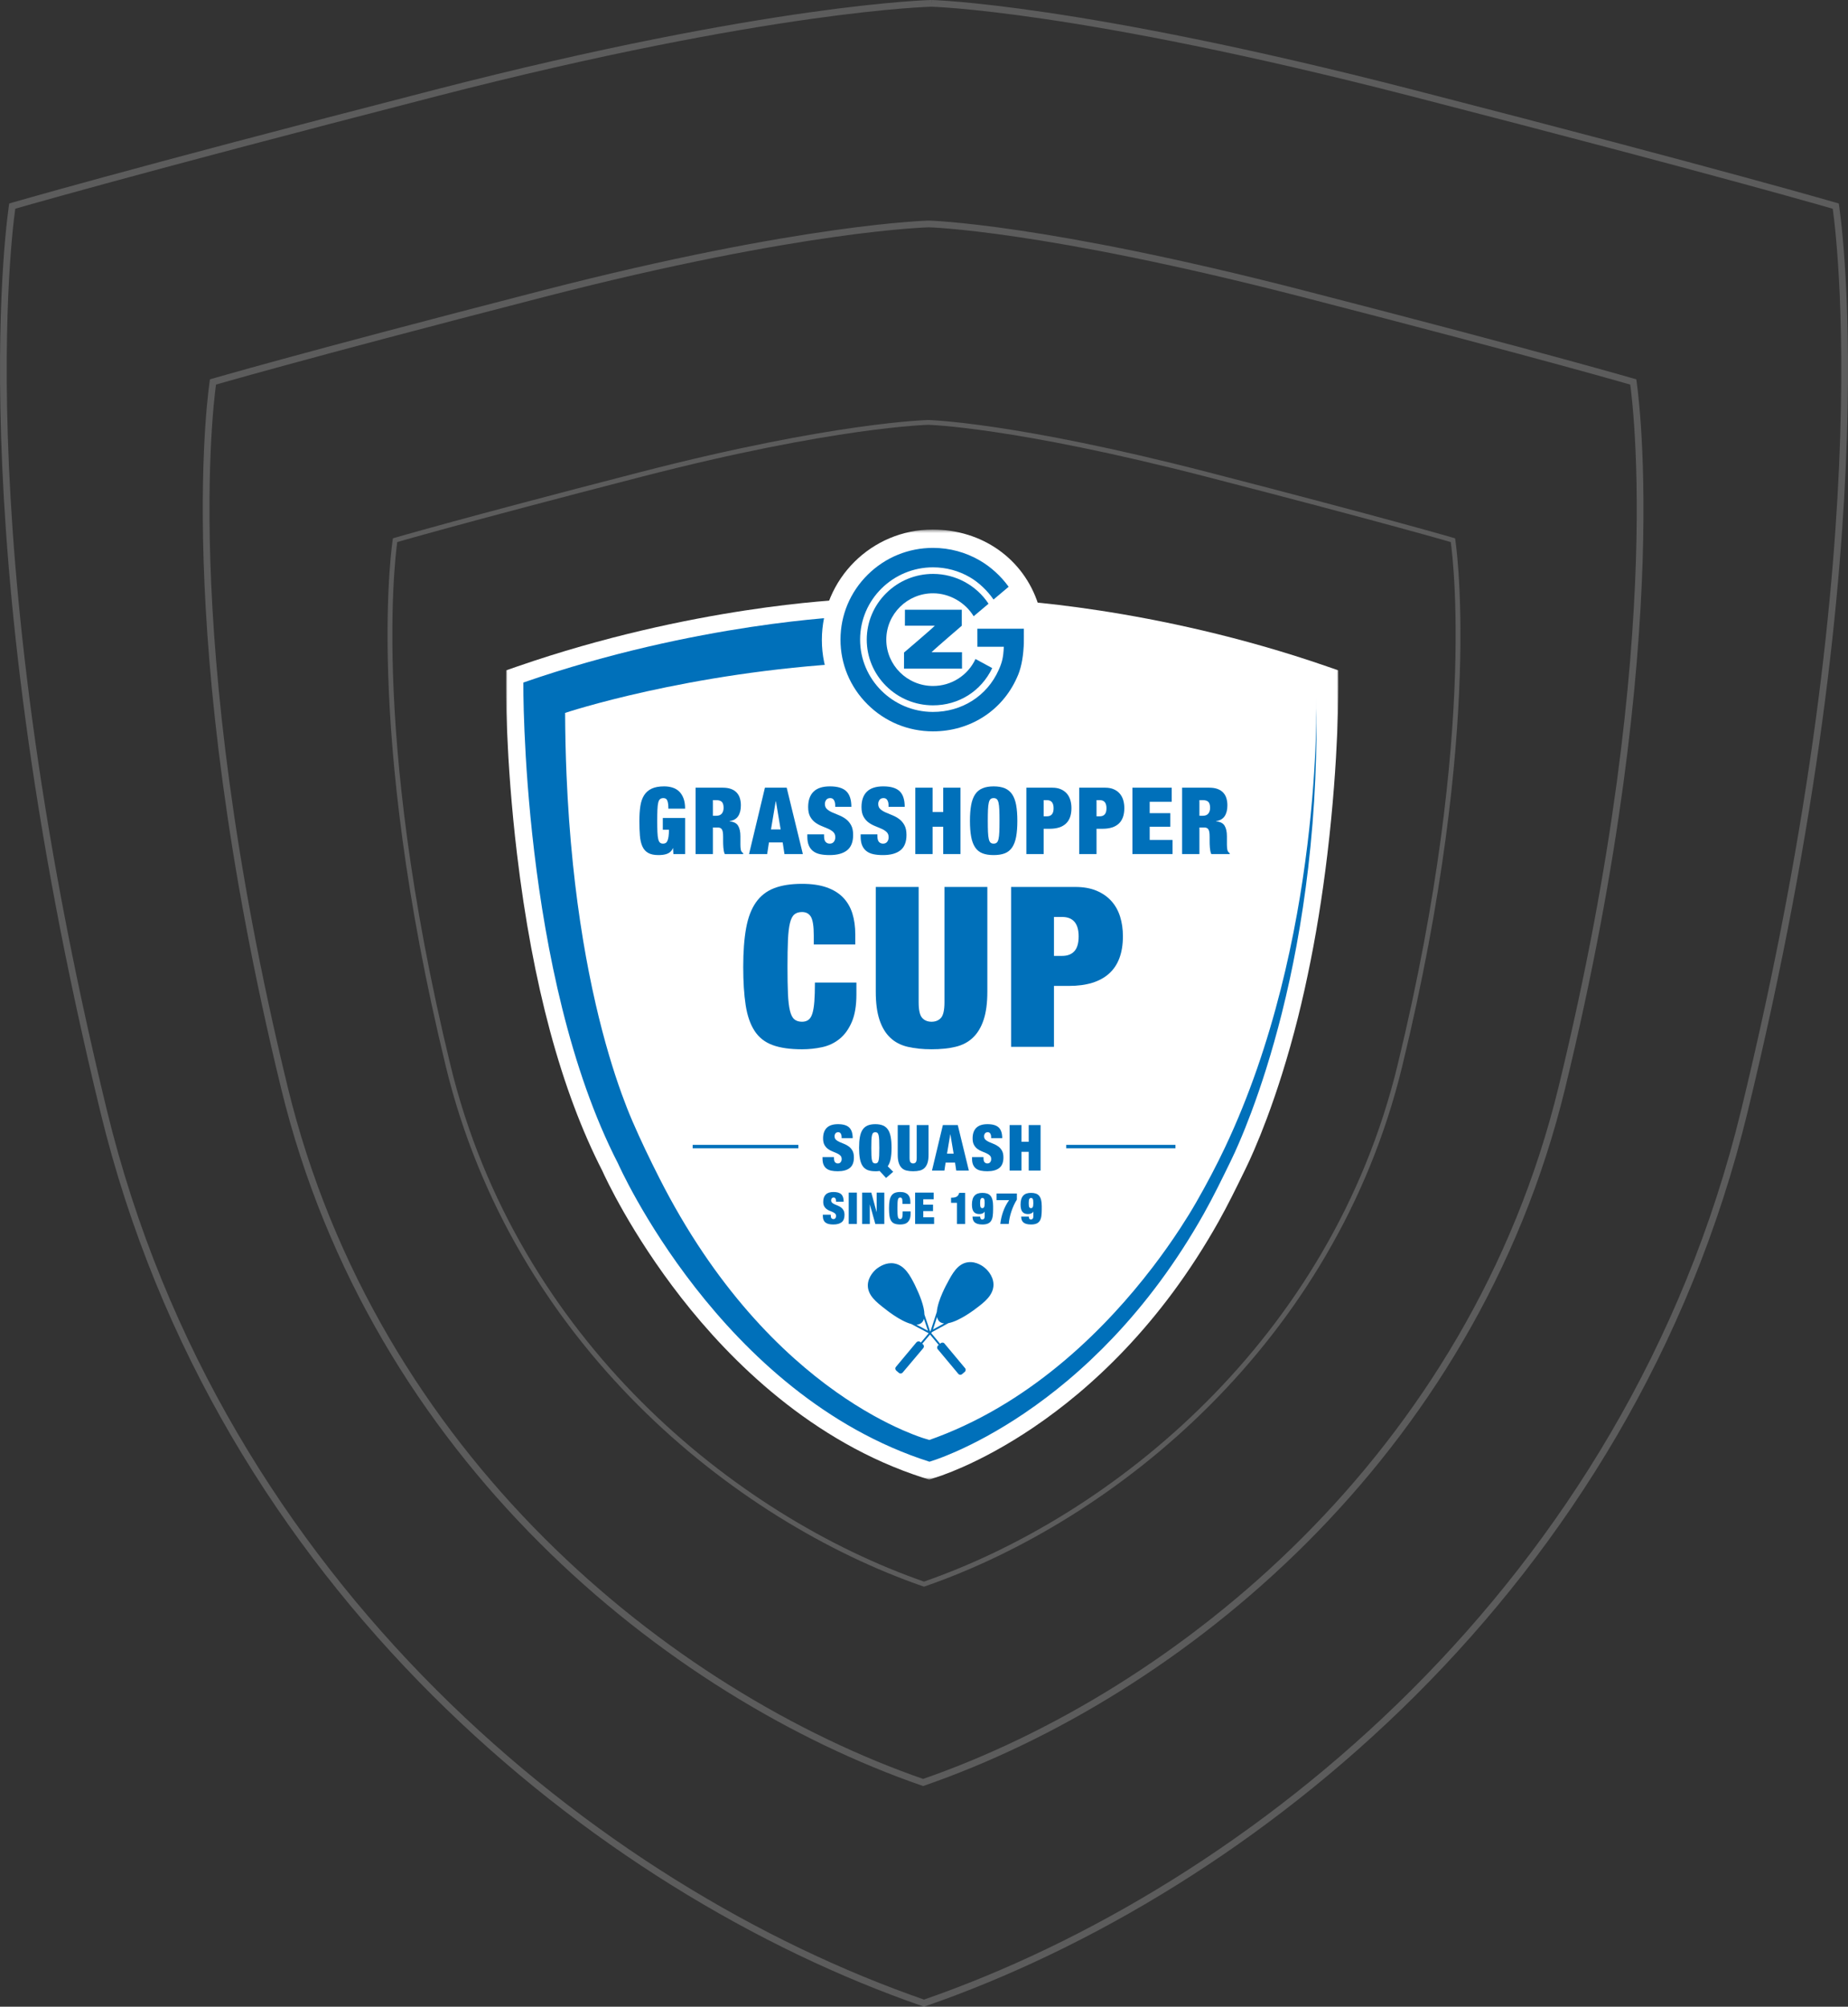 <svg fill="none" height="559" viewBox="0 0 515 559" width="515" xmlns="http://www.w3.org/2000/svg" xmlns:xlink="http://www.w3.org/1999/xlink"><rect x="0" y="0" width="515" height="559" fill="#333333" stroke="none"/><clipPath id="a"><path d="m141 147.515h232v264.662h-232z"/></clipPath><mask id="b" height="266" maskUnits="userSpaceOnUse" width="233" x="140" y="147"><path d="m372.999 147.516h-232v264.662h232z" fill="#fff"/></mask><g stroke="#fff" stroke-opacity=".2"><path d="m258.699 117.67c.011 0 .028.001.05.002.045.001.113.003.204.007.183.007.462.02.835.041.747.041 1.878.117 3.405.251 3.055.268 7.697.77 14.03 1.709 12.665 1.877 32.094 5.498 59.116 12.47 25.543 6.591 42.79 11.204 53.65 14.169 5.43 1.483 9.264 2.554 11.739 3.253 1.237.35 2.135.608 2.723.778.18.052.331.095.454.13.008.053.017.111.026.174.055.397.134.993.226 1.787.184 1.589.422 3.971.635 7.128.427 6.315.756 15.735.361 28.138-.788 24.805-4.469 61.542-16.046 109.221-18.619 76.681-79.628 126.005-132.607 144.361-52.979-18.356-113.988-67.681-132.606-144.361-11.577-47.679-15.259-84.416-16.047-109.221-.395-12.403-.065-21.823.361-28.138.213-3.157.451-5.539.635-7.128.092-.794.17-1.39.225-1.787.009-.062.017-.12.025-.173.123-.035.275-.079.456-.131.588-.17 1.486-.428 2.723-.778 2.476-.699 6.309-1.77 11.739-3.253 10.86-2.965 28.106-7.578 53.649-14.169 27.02-6.972 47.048-10.592 60.314-12.469 6.632-.939 11.574-1.442 14.854-1.71 1.64-.134 2.866-.209 3.679-.251.406-.021.71-.033.911-.04.1-.004.175-.007.225-.008l.055-.002z" stroke-width="1.34"/><path d="m258.862 62.388c.015 0.0.037.001.067.002.06.002.151.005.274.01.246.01.619.026 1.12.054 1.003.056 2.521.157 4.572.337 4.101.359 10.334 1.034 18.836 2.293 17.006 2.518 43.093 7.377 79.377 16.732 34.299 8.844 57.458 15.033 72.04 19.012 7.292 1.989 12.439 3.426 15.762 4.365 1.662.47 2.868.815 3.657 1.042.232.067.427.124.588.17.009.065.021.134.032.209.074.532.179 1.332.302 2.398.247 2.131.566 5.325.853 9.561.572 8.472 1.014 21.112.485 37.752-1.059 33.281-6.001 82.571-21.546 146.543-24.996 102.87-106.9 169.045-178.029 193.674-71.128-24.63-153.032-90.805-178.027-193.674-15.544-63.972-20.487-113.262-21.546-146.543-.529-16.64-.088-29.28.484-37.752.286-4.236.606-7.43.853-9.561.123-1.066.229-1.867.303-2.399.01-.074.02-.144.029-.208.161-.046.358-.103.59-.17.79-.227 1.996-.572 3.657-1.042 3.324-.939 8.47-2.376 15.762-4.365 14.582-3.979 37.742-10.168 72.04-19.012 36.282-9.355 63.173-14.213 80.984-16.731 8.905-1.259 15.541-1.933 19.945-2.293 2.202-.18 3.847-.281 4.939-.337.545-.028.952-.045 1.222-.055.135-.005.236-.008.302-.01z" stroke-width="1.872"/><path d="m259.572.937c.019.001.048.001.086.002.078.002.196.006.355.013.317.013.796.034 1.44.07 1.289.072 3.239.202 5.872.433 5.267.461 13.266 1.326 24.178 2.94 21.823 3.23 55.295 9.459 101.845 21.454 43.996 11.336 73.704 19.271 92.41 24.372 9.353 2.55 15.956 4.392 20.22 5.596 2.131.602 3.678 1.044 4.692 1.336.38.11.686.198.919.266.018.125.04.271.063.438.096.684.231 1.711.39 3.079.317 2.736.727 6.835 1.095 12.27.735 10.868 1.302 27.079.623 48.419-1.359 42.68-7.701 105.881-27.644 187.903-32.099 132.012-137.293 216.911-228.616 248.482-91.323-31.571-196.518-116.47-228.615-248.482-19.943-82.022-26.285-145.223-27.644-187.903-.679-21.34-.114-37.551.621-48.419.368-5.434.777-9.533 1.095-12.27.159-1.368.294-2.395.39-3.079.023-.166.044-.312.062-.438.233-.068.539-.156.92-.266 1.014-.292 2.561-.734 4.693-1.336 4.264-1.204 10.867-3.046 20.22-5.596 18.706-5.101 48.413-13.036 92.409-24.372 46.548-11.994 81.051-18.223 103.908-21.453 11.428-1.615 19.944-2.48 25.599-2.941 2.828-.231 4.94-.361 6.343-.433.701-.036 1.225-.058 1.572-.07.174-.006.304-.01.39-.013.042-.001.074-.001.095-.002.002-0.0.005-.001.007-.001.003 0.0.005.001.007.001z" stroke-width="1.872"/></g><g clip-path="url(#a)"><g mask="url(#b)"><path d="m240.419 166.844-4.406.171c-1.746.067-43.333 1.844-91.818 18.63l-3.167 1.097-.027 3.35c-.007.844-.131 20.956 3.084 47.863 4.327 36.22 12.321 65.89 23.764 88.189.78 1.735 7.993 17.425 22.059 35.436 13.555 17.36 36.282 40.146 67.578 50.13l1.462.467 1.454-.477s1.709-.559 2.095-.698c1.836-.656 3.743-1.426 5.83-2.349 2.846-1.26 5.776-2.714 8.707-4.315 3.651-1.998 7.319-4.237 10.903-6.657 4.225-2.854 8.398-6.003 12.402-9.363 4.57-3.833 9.014-8.018 13.207-12.439 4.682-4.932 9.159-10.273 13.309-15.87 4.556-6.149 8.831-12.762 12.705-19.656 2.613-4.651 4.962-9.459 7.235-14.11l.349-.718c.745-1.523 1.485-3.141 2.33-5.093 1.203-2.781 2.362-5.664 3.543-8.813 1.478-3.942 2.907-8.107 4.249-12.375 1.599-5.089 3.097-10.399 4.449-15.782.596-2.368 1.159-4.774 1.705-7.197.057-.249.114-.502.171-.753.284-1.276.56-2.556.828-3.843 2.224-10.508 4.062-21.745 5.493-33.714 3.214-26.907 3.091-47.02 3.082-47.863l-.027-3.35-3.165-1.097c-48.487-16.786-90.074-18.563-91.821-18.63l-4.404-.171s-17.026-.522-33.158 0z" fill="#fff"/><path d="m236.292 171.757s-42.07 1.625-90.45 18.374c0 0-.661 81.374 26.383 133.962 0 0 28.449 64.48 86.799 83.095 0 0 1.608-.524 1.973-.656 1.862-.665 3.694-1.418 5.503-2.217 2.841-1.26 5.626-2.651 8.353-4.142 3.607-1.972 7.116-4.124 10.523-6.423 4.158-2.81 8.164-5.843 12.009-9.067 4.497-3.774 8.772-7.811 12.815-12.07 4.621-4.872 8.937-10.034 12.937-15.432 4.53-6.109 8.654-12.52 12.38-19.151 2.678-4.766 5.059-9.678 7.458-14.588.788-1.611 1.526-3.249 2.239-4.896 1.226-2.834 2.371-5.702 3.453-8.593 1.501-4.004 2.883-8.053 4.167-12.133 1.611-5.127 3.063-10.304 4.374-15.514 1.557-6.201 2.914-12.454 4.079-18.74 1.339-7.229 2.428-14.502 3.278-21.804.957-8.211 1.611-16.455 1.976-24.712.336-7.578.428-15.166.288-22.749.018.997.026 1.994.025 2.992-.004 2.811-.062 5.62-.161 8.429-.149 4.324-.39 8.646-.711 12.959-.41 5.539-.954 11.067-1.626 16.58-.787 6.454-1.752 12.889-2.905 19.288-1.277 7.078-2.784 14.115-4.55 21.087-1.877 7.413-4.047 14.753-6.555 21.977-2.594 7.467-5.549 14.811-8.927 21.956-2.431 5.142-5.11 10.201-7.936 15.139-1.449 2.533-2.987 5.015-4.585 7.458-2.413 3.691-4.968 7.292-7.648 10.797-3.355 4.386-6.907 8.622-10.655 12.675-4.275 4.625-8.808 9.012-13.604 13.094-5.19 4.418-10.69 8.475-16.493 12.051-6.125 3.777-12.591 7.011-19.325 9.549 0 0-1.458.539-2.191.797l-1.931-.594c-1.827-.616-3.622-1.331-5.389-2.104-2.794-1.219-5.523-2.59-8.185-4.074-3.556-1.978-6.996-4.161-10.321-6.505-4.111-2.9-8.043-6.051-11.793-9.404-4.461-3.989-8.661-8.262-12.603-12.763-4.598-5.249-8.843-10.804-12.75-16.585-4.517-6.687-8.583-13.674-12.234-20.869-2.657-5.237-5.234-10.573-7.558-15.968-1.061-2.463-2.033-4.962-2.947-7.481-1.293-3.567-2.463-7.178-3.539-10.815-1.389-4.699-2.62-9.444-3.719-14.218-1.351-5.858-2.502-11.761-3.489-17.691-1.173-7.044-2.11-14.127-2.846-21.231-.857-8.259-1.443-16.545-1.794-24.841-.246-5.795-.376-11.592-.401-17.392 0 0 34.03-11.373 80.269-13.903z" fill="#0070ba"/><path d="m290.561 176.412c-.107-3.236-.496-5.8-1.223-8.07-4.061-12.651-15.608-20.827-29.421-20.827-17.027 0-30.881 13.799-30.881 30.761 0 16.898 13.906 30.645 31.002 30.645 13.446 0 25.16-8.311 29.147-20.681 1.392-4.329 1.461-9.268 1.376-11.828z" fill="#fff"/><g fill="#0070ba"><path d="m259.992 191.091c-7.183-.01-13.013-5.815-12.998-12.936s5.871-12.899 13.055-12.882c4.536.012 8.913 2.506 11.291 6.393l4.142-3.485c-3.388-5.142-9.184-8.293-15.42-8.309-4.926-.01-9.569 1.89-13.068 5.344-3.497 3.452-5.435 8.046-5.448 12.929-.007 4.879 1.908 9.477 5.388 12.946 3.487 3.467 8.122 5.381 13.046 5.394 7.185.014 13.449-3.937 16.53-10.374l-4.66-2.533c-2.132 4.586-6.745 7.529-11.858 7.513z"/><path d="m252.188 169.849-.01 4.459s6.414-.006 8.366-.001c-.067.063-.145.134-.23.212-1.958 1.794-8.375 7.252-8.375 7.252l-.017 4.494h16.17l-.006-4.569c-4.332-.004-7.172-.006-8.52-.007 1.649-1.531 8.464-7.381 8.464-7.381v-4.449z"/><path d="m260.276 174.559c.148-.123.194-.163.314-.257l-.099.005-.728.694s.342-.303.513-.442z"/><path d="m259.831 181.434c-.152.127-.195.164-.308.256l.096-.005.721-.693s-.336.303-.509.442z"/><path d="m285.331 177.045-.004-.127h-.001l.005-1.781-12.958-.001.007 5.036h7.364c-.136 3.005-.484 4.359-1.448 6.497-3.216 7.202-10.241 11.666-18.328 11.652-11.204-.023-20.3-9.077-20.276-20.182.023-11.109 9.159-20.122 20.365-20.097 3.599.007 7.126.955 10.201 2.746 2.497 1.449 4.849 3.669 6.618 6.219l4.216-3.551c-2.138-2.963-4.946-5.528-8.07-7.342-3.915-2.274-8.391-3.48-12.955-3.488-6.874-.017-13.349 2.63-18.237 7.452-4.886 4.824-7.588 11.231-7.601 18.051-.015 6.817 2.657 13.233 7.519 18.071 4.862 4.847 11.331 7.519 18.21 7.533 10.297.023 19.264-5.678 23.395-14.872 1.086-2.254 1.725-5.17 1.919-8.692h.007c.015-.223.027-.558.042-.926v-.281c.015-.627.018-1.261.01-1.917z"/><path d="m258.607 370.711-3.219-1.707c.53-.021 1.004-.162 1.382-.473.354-.286.58-.685.712-1.163zm3.231-2.542c.345.298.78.447 1.267.491l-3.103 1.69 1.135-3.469c.112.524.331.967.701 1.288zm12.549-15.045c-.224-.193-2.272-1.874-4.733-1.484-2.82.424-4.309 3.236-5.629 5.724-.037.062-2.689 4.752-2.957 8.088l-1.743 5.333-.112.13-1.595-4.735c-.028-2.254-1.305-5.443-2.609-8.122l-.107-.224c-1.228-2.406-2.755-5.4-5.736-5.888-2.193-.358-4.075.851-5.041 1.636-.37.318-2.224 2.026-2.279 4.412-.053 2.862 2.463 4.804 4.675 6.514.228.189 4.285 3.502 7.451 4.322l4.839 2.565-2.179 2.587-.148-.127c-.149-.151-.352-.223-.563-.201-.184.019-.366.107-.525.268l-5.687 6.805c-.131.132-.204.304-.204.488 0 .21.093.422.269.598l.701.597c.134.136.305.203.485.203.206 0 .42-.089.601-.27l5.752-6.82.01-.012c.251-.338.188-.796-.142-1.059l-.162-.139 2.158-2.561 2.425 2.911-.157.136c-.161.12-.265.319-.28.535-.015.213.057.417.188.544l5.692 6.81c.119.161.321.266.535.281.019.002.036.002.056.002.192 0 .373-.072.49-.191l.701-.601c.161-.12.264-.321.281-.535.014-.213-.06-.417-.189-.544l-5.697-6.817c-.121-.157-.318-.259-.531-.274-.209-.013-.418.058-.545.189l-.156.134-2.481-2.977.246-.293 4.509-2.454-.007-.012c3.193-.574 7.587-3.981 7.779-4.133 2.154-1.616 4.832-3.627 4.832-6.621-.05-2.643-2.081-4.399-2.481-4.718z"/><path d="m190.926 227.864v10.049h-3.263l-.103-1.631h-.052c-.156.396-.377.724-.661.984-.285.257-.604.451-.959.582-.353.129-.733.221-1.138.273-.406.05-.816.077-1.231.077-1.227 0-2.194-.205-2.9-.609-.708-.405-1.245-1.014-1.606-1.826-.363-.811-.593-1.814-.686-3.005-.096-1.191-.144-2.555-.144-4.091 0-1.555.092-2.927.273-4.118.18-1.193.527-2.194 1.035-3.005.509-.812 1.213-1.429 2.112-1.852.897-.422 2.053-.634 3.47-.634.845 0 1.627.112 2.343.336.718.224 1.335.587 1.852 1.087.519.502.924 1.145 1.218 1.931.293.787.44 1.739.44 2.862h-4.662c0-.984-.087-1.7-.259-2.15-.172-.534-.544-.804-1.114-.804-.397 0-.711.097-.944.286-.234.19-.407.528-.519 1.009-.113.486-.185 1.137-.22 1.956-.034.82-.052 1.853-.052 3.096s.018 2.274.052 3.095c.035.819.107 1.471.22 1.955.112.483.276.82.492 1.01.216.191.506.285.869.285.257 0 .487-.052.686-.156.197-.104.366-.298.505-.582.137-.286.246-.683.323-1.191.079-.511.117-1.162.117-1.956h-1.71v-3.263z"/><path d="m201.391 219.422c.913 0 1.696.12 2.344.361.646.243 1.173.584 1.579 1.024.405.44.7.962.88 1.566.181.606.271 1.262.271 1.968 0 1.243-.249 2.246-.749 3.005-.502.76-1.305 1.227-2.41 1.399v.052c1.157.104 1.951.509 2.383 1.218.432.708.648 1.683.648 2.927v2.329c0 .261.008.505.025.739.018.233.043.444.078.634.034.191.079.337.131.44.068.104.137.203.206.298.07.096.182.186.338.273v.258h-5.129c-.122-.241-.212-.526-.273-.854-.06-.329-.102-.657-.128-.985-.027-.326-.044-.643-.052-.944-.01-.303-.014-.549-.014-.739v-1.244c0-.517-.025-.948-.077-1.295-.051-.344-.144-.615-.272-.815-.129-.199-.293-.336-.492-.415-.198-.078-.445-.115-.738-.115h-1.268v7.406h-4.819v-18.491zm-1.762 7.82c.691 0 1.199-.202 1.529-.607.326-.406.492-.937.492-1.593 0-.778-.161-1.33-.48-1.658-.32-.328-.842-.492-1.566-.492h-.932v4.35z"/><path d="m219.234 219.421 4.506 18.492h-5.128l-.492-3.237h-3.833l-.492 3.237h-5.052l4.429-18.492zm-3.057 3.781-1.32 7.848h2.692l-1.32-7.848z"/><path d="m232.752 224.315c0-.552-.112-1.022-.336-1.411s-.569-.584-1.036-.584c-.519 0-.898.169-1.139.506-.243.336-.363.713-.363 1.126 0 .606.194 1.084.582 1.439.39.353.877.659 1.464.918.585.26 1.218.522 1.891.79.672.268 1.303.618 1.89 1.049.586.432 1.075.998 1.463 1.697.388.698.584 1.61.584 2.732 0 1.968-.563 3.397-1.684 4.285-1.122.891-2.745 1.336-4.87 1.336-1.001 0-1.886-.082-2.654-.246-.77-.164-1.416-.449-1.943-.855-.527-.405-.928-.937-1.204-1.593-.277-.656-.414-1.468-.414-2.435v-.647h4.662v.44c0 .795.145 1.352.44 1.67.293.321.673.48 1.139.48.501 0 .886-.172 1.153-.519.268-.345.4-.768.4-1.268 0-.604-.184-1.084-.555-1.437-.372-.355-.839-.656-1.399-.907-.561-.25-1.17-.506-1.826-.765-.657-.258-1.265-.596-1.825-1.009-.562-.415-1.029-.959-1.399-1.631-.371-.675-.557-1.555-.557-2.642 0-1.883.5-3.317 1.502-4.301 1.001-.983 2.52-1.475 4.558-1.475 2.107 0 3.631.453 4.572 1.358.94.907 1.412 2.355 1.412 4.339h-4.508z"/><path d="m247.619 224.315c0-.552-.112-1.022-.336-1.411s-.571-.584-1.036-.584c-.519 0-.899.169-1.141.506-.241.336-.362.713-.362 1.126 0 .606.195 1.084.583 1.439.388.353.876.659 1.464.918.585.26 1.216.522 1.889.79.674.268 1.305.618 1.891 1.049.587.432 1.076.998 1.464 1.697.388.698.584 1.61.584 2.732 0 1.968-.563 3.397-1.685 4.285-1.121.891-2.744 1.336-4.869 1.336-1.001 0-1.886-.082-2.656-.246-.766-.164-1.414-.449-1.941-.855-.527-.405-.928-.937-1.204-1.593-.277-.656-.415-1.468-.415-2.435v-.647h4.663v.44c0 .795.145 1.352.438 1.67.295.321.675.48 1.141.48.501 0 .884-.172 1.152-.519.267-.345.401-.768.401-1.268 0-.604-.184-1.084-.557-1.437-.371-.355-.837-.656-1.397-.907-.562-.25-1.17-.506-1.826-.765-.657-.258-1.266-.596-1.827-1.009-.56-.415-1.027-.959-1.399-1.631-.369-.675-.557-1.555-.557-2.642 0-1.883.502-3.317 1.504-4.301.999-.983 2.52-1.475 4.557-1.475 2.108 0 3.63.453 4.573 1.358.94.907 1.41 2.355 1.41 4.339h-4.506z"/><path d="m259.896 219.421v6.787h2.952v-6.787h4.817v18.492h-4.817v-7.614h-2.952v7.614h-4.819v-18.492z"/><path d="m270.644 224.251c.222-1.218.596-2.211 1.113-2.979.518-.768 1.199-1.33 2.046-1.683.847-.355 1.881-.53 3.107-.53 1.225 0 2.262.175 3.109.53.845.353 1.528.915 2.046 1.683.517.768.889 1.761 1.113 2.979.224 1.216.336 2.689.336 4.415 0 1.727-.112 3.198-.336 4.416s-.596 2.21-1.113 2.978c-.518.768-1.201 1.317-2.046 1.645-.847.328-1.884.492-3.109.492-1.226 0-2.26-.164-3.107-.492s-1.528-.877-2.046-1.645c-.517-.768-.891-1.76-1.113-2.978-.224-1.218-.338-2.689-.338-4.416 0-1.726.114-3.199.338-4.415zm4.687 7.511c.033.82.108 1.472.221 1.954.112.485.276.822.491 1.011.216.19.506.284.867.284.363 0 .653-.094.869-.284.215-.189.379-.526.492-1.011.112-.482.185-1.134.219-1.954.036-.82.052-1.853.052-3.096s-.016-2.274-.052-3.095c-.034-.82-.107-1.471-.219-1.955-.113-.483-.277-.821-.492-1.01-.216-.189-.506-.285-.869-.285-.361 0-.651.096-.867.285-.215.189-.379.527-.491 1.01-.113.484-.188 1.135-.221 1.955-.036.821-.052 1.852-.052 3.095s.016 2.276.052 3.096z"/><path d="m293.252 219.422c.915 0 1.71.145 2.385.44.672.293 1.229.694 1.671 1.203.44.51.763 1.111.969 1.8.209.691.311 1.443.311 2.254 0 1.916-.513 3.353-1.541 4.312-1.027.959-2.533 1.437-4.518 1.437h-1.685v7.045h-4.817v-18.491zm-1.501 7.976c.604 0 1.066-.182 1.386-.544.319-.363.478-.933.478-1.71 0-1.501-.62-2.252-1.864-2.252h-.907v4.506z"/><path d="m307.991 219.422c.913 0 1.708.145 2.381.44.674.293 1.231.694 1.671 1.203.441.51.765 1.111.973 1.8.205.691.309 1.443.309 2.254 0 1.916-.514 3.353-1.539 4.312-1.029.959-2.535 1.437-4.52 1.437h-1.685v7.045h-4.817v-18.491zm-1.503 7.976c.604 0 1.066-.182 1.386-.544.319-.363.478-.933.478-1.71 0-1.501-.62-2.252-1.864-2.252h-.907v4.506z"/><path d="m326.535 219.421v3.935h-6.139v3.161h5.75v3.782h-5.75v3.677h6.371v3.937h-11.187v-18.492z"/><path d="m336.971 219.422c.915 0 1.696.12 2.344.361.647.243 1.173.584 1.579 1.024.405.44.7.962.881 1.566.182.606.272 1.262.272 1.968 0 1.243-.251 2.246-.751 3.005-.502.76-1.305 1.227-2.409 1.399v.052c1.156.104 1.951.509 2.382 1.218.432.708.648 1.683.648 2.927v2.329c0 .261.008.505.027.739.016.233.041.444.076.634.036.191.079.337.129.44.071.104.139.203.208.298.068.096.18.186.336.273v.258h-5.127c-.12-.241-.212-.526-.272-.854-.061-.329-.104-.657-.129-.985-.027-.326-.044-.643-.054-.944-.006-.303-.012-.549-.012-.739v-1.244c0-.517-.026-.948-.076-1.295-.052-.344-.143-.615-.273-.815-.129-.199-.295-.336-.492-.415-.199-.078-.445-.115-.738-.115h-1.268v7.406h-4.819v-18.491zm-1.762 7.82c.691 0 1.199-.202 1.527-.607.328-.406.492-.937.492-1.593 0-.778-.159-1.33-.478-1.658-.32-.328-.842-.492-1.566-.492h-.932v4.35z"/><path d="m226.01 255.434c-.514-.913-1.35-1.372-2.505-1.372-.9 0-1.618.228-2.153.686-.536.457-.942 1.269-1.22 2.432-.28 1.164-.46 2.735-.546 4.71-.087 1.974-.129 4.459-.129 7.452 0 2.995.042 5.478.129 7.453.086 1.976.266 3.547.546 4.71.278 1.165.684 1.976 1.22 2.433.535.457 1.253.686 2.153.686.726 0 1.325-.176 1.797-.531.472-.351.835-.943 1.093-1.777.257-.831.44-1.942.547-3.338.105-1.392.16-3.149.16-5.269h11.562v3.307c0 3.117-.426 5.675-1.283 7.671-.858 1.995-1.991 3.564-3.405 4.709-1.414 1.144-3.03 1.912-4.851 2.307-1.82.395-3.694.593-5.62.593-3.341 0-6.084-.395-8.224-1.185-2.142-.79-3.811-2.11-5.011-3.961-1.2-1.85-2.023-4.241-2.473-7.173-.45-2.931-.675-6.475-.675-10.635 0-4.24.266-7.836.804-10.789.535-2.953 1.445-5.342 2.73-7.173 1.285-1.83 2.975-3.149 5.075-3.96 2.098-.81 4.69-1.217 7.774-1.217 2.697 0 4.988.333 6.874.999 1.884.664 3.415 1.611 4.593 2.836 1.176 1.228 2.033 2.704 2.57 4.429.534 1.725.803 3.67.803 5.833v2.806h-11.565v-2.495c0-2.536-.256-4.263-.77-5.177z"/><path d="m256.009 279.197c0 2.162.321 3.608.962 4.334.643.73 1.521 1.093 2.636 1.093 1.112 0 1.991-.363 2.633-1.093.643-.726.964-2.172.964-4.334v-32.122h11.949v29.191c0 3.119-.343 5.717-1.028 7.797-.686 2.078-1.681 3.742-2.988 4.988-1.307 1.248-2.922 2.1-4.849 2.558-1.928.457-4.155.686-6.681.686-2.485 0-4.7-.229-6.65-.686-1.949-.458-3.577-1.31-4.882-2.558-1.307-1.246-2.303-2.91-2.989-4.988-.684-2.08-1.025-4.678-1.025-7.797v-29.191h11.948z"/><path d="m299.694 247.076c2.271 0 4.24.354 5.912 1.06 1.67.707 3.052 1.675 4.143 2.902 1.092 1.226 1.896 2.67 2.409 4.334.514 1.663.772 3.471.772 5.426 0 4.615-1.275 8.077-3.824 10.384-2.548 2.307-6.286 3.462-11.209 3.462h-4.178v16.965h-11.947v-44.533zm-3.724 19.21c1.499 0 2.643-.437 3.437-1.31.791-.874 1.189-2.246 1.189-4.116 0-3.618-1.543-5.427-4.626-5.427h-2.251v10.853z"/><path d="m222.486 318.92h-29.449v.949h29.449z"/><path d="m327.579 318.92h-30.444v.949h30.444z"/><path d="m234.542 316.763c0-.378-.079-.701-.231-.967-.154-.267-.39-.4-.709-.4-.357 0-.616.117-.782.348-.165.231-.247.486-.247.769 0 .415.132.743.398.986.266.244.6.453 1.002.629.403.179.835.36 1.297.542.46.184.893.423 1.295.72.401.296.736.682 1.002 1.162.266.479.4 1.103.4 1.871 0 1.35-.385 2.329-1.154 2.938-.768.609-1.881.914-3.337.914-.686 0-1.292-.055-1.819-.167-.525-.113-.97-.31-1.33-.586-.361-.279-.636-.643-.825-1.093-.191-.45-.284-1.005-.284-1.668v-.443h3.194v.301c0 .544.1.927.301 1.146.203.218.462.328.782.328.343 0 .605-.119.789-.355.184-.237.275-.527.275-.87 0-.415-.127-.743-.382-.985-.254-.243-.574-.449-.959-.621-.383-.171-.799-.346-1.249-.524-.451-.177-.867-.408-1.252-.693-.385-.282-.703-.655-.959-1.117-.254-.462-.381-1.064-.381-1.811 0-1.288.344-2.27 1.029-2.946.686-.675 1.728-1.011 3.124-1.011 1.444 0 2.488.311 3.132.932.646.621.969 1.611.969 2.972h-3.089z"/><path d="m245.12 326.187c-.143.023-.282.045-.417.062-.137.018-.288.026-.454.026h-.319c-.84 0-1.551-.113-2.13-.338-.579-.224-1.046-.6-1.401-1.127-.356-.526-.61-1.207-.764-2.04s-.23-1.842-.23-3.025.076-2.192.23-3.027c.154-.833.408-1.514.764-2.04.355-.527.822-.912 1.401-1.153.579-.244 1.29-.364 2.13-.364s1.549.12 2.13.364c.579.241 1.047.626 1.402 1.153.355.526.609 1.207.763 2.04.154.835.231 1.844.231 3.027 0 1.218-.084 2.249-.249 3.087-.166.84-.437 1.526-.817 2.058l1.526 1.528-1.988 1.72zm-2.273-4.322c.024.562.074 1.009.151 1.34s.189.562.338.693c.147.129.346.194.594.194s.447-.065.594-.194c.147-.131.261-.362.338-.693s.125-.778.15-1.34c.024-.562.036-1.269.036-2.12 0-.852-.012-1.56-.036-2.122-.025-.562-.073-1.007-.15-1.338-.077-.333-.191-.564-.338-.693-.147-.131-.346-.196-.594-.196s-.447.065-.594.196c-.149.129-.261.36-.338.693-.077.331-.127.776-.151 1.338-.023.562-.035 1.27-.035 2.122 0 .851.012 1.558.035 2.12z"/><path d="m253.478 322.548c0 .616.089 1.028.267 1.234.179.207.419.311.727.311s.551-.104.728-.311c.178-.206.266-.618.266-1.234v-9.139h3.302v8.306c0 .887-.096 1.627-.285 2.219-.189.59-.463 1.064-.825 1.419-.361.354-.806.597-1.34.726-.532.13-1.148.196-1.846.196-.686 0-1.298-.066-1.837-.196-.537-.129-.987-.372-1.348-.726-.362-.355-.636-.829-.825-1.419-.189-.592-.285-1.332-.285-2.219v-8.306h3.301z"/><path d="m266.913 313.409 3.087 12.67h-3.514l-.338-2.217h-2.625l-.338 2.217h-3.46l3.033-12.67zm-2.095 2.59-.905 5.378h1.845l-.905-5.378z"/><path d="m276.21 316.763c0-.378-.078-.701-.231-.967-.154-.267-.39-.4-.709-.4-.355 0-.616.117-.782.348-.165.231-.247.486-.247.769 0 .415.132.743.398.986.266.244.601.453 1.002.629.404.179.835.36 1.297.542.46.184.892.423 1.295.72.403.296.736.682 1.004 1.162.264.479.397 1.103.397 1.871 0 1.35-.384 2.329-1.152 2.938-.769.609-1.882.914-3.338.914-.686 0-1.291-.055-1.818-.167-.526-.113-.969-.31-1.331-.586-.361-.279-.636-.643-.825-1.093-.19-.45-.284-1.005-.284-1.668v-.443h3.194v.301c0 .544.101.927.301 1.146.203.218.464.328.782.328.343 0 .605-.119.789-.355.185-.237.277-.527.277-.87 0-.415-.129-.743-.384-.985-.252-.243-.573-.449-.957-.621-.385-.171-.801-.346-1.251-.524-.45-.177-.867-.408-1.252-.693-.385-.282-.703-.655-.959-1.117-.254-.462-.379-1.064-.379-1.811 0-1.288.343-2.27 1.029-2.946.684-.675 1.726-1.011 3.122-1.011 1.444 0 2.488.311 3.132.932.646.621.969 1.611.969 2.972h-3.089z"/><path d="m284.659 313.409v4.65h2.021v-4.65h3.303v12.672h-3.303v-5.218h-2.021v5.218h-3.302v-12.672z"/><path d="m232.982 334.535c0-.262-.054-.483-.159-.667-.106-.184-.27-.276-.491-.276-.244 0-.425.08-.538.237-.114.161-.171.338-.171.534 0 .286.092.514.274.681.184.167.415.311.693.433.278.124.576.248.894.373.317.128.617.293.893.497.278.204.509.472.693.802.184.331.276.761.276 1.293 0 .931-.266 1.605-.797 2.026-.53.421-1.298.63-2.302.63-.474 0-.892-.039-1.255-.116s-.669-.212-.919-.403c-.249-.193-.44-.443-.568-.753-.131-.311-.198-.696-.198-1.151v-.306h2.205v.207c0 .375.069.638.21.79.137.15.318.227.537.227.237 0 .418-.082.545-.246s.189-.363.189-.6c0-.286-.087-.512-.262-.68-.176-.165-.397-.311-.661-.428-.266-.119-.554-.239-.864-.361-.311-.122-.597-.281-.863-.477-.266-.198-.485-.454-.661-.772-.176-.319-.264-.736-.264-1.249 0-.891.237-1.568.711-2.033.473-.466 1.191-.698 2.155-.698.995 0 1.717.214 2.162.642.445.429.667 1.113.667 2.052h-2.131z"/><path d="m238.797 332.22h-2.275v8.745h2.275z"/><path d="m242.813 332.221 1.469 5.39h.027v-5.39h2.13v8.745h-2.5l-1.518-5.4h-.023v5.4h-2.132v-8.745z"/><path d="m251.349 333.862c-.097-.179-.258-.269-.477-.269-.172 0-.308.045-.411.134-.102.09-.179.251-.231.478-.056.229-.089.536-.106.926-.016.386-.025.873-.025 1.462 0 .587.009 1.076.025 1.464.017.386.05.696.106.924.052.229.129.386.231.476.103.091.239.136.411.136.137 0 .253-.035.342-.105.09-.067.16-.185.209-.348.048-.163.083-.382.103-.655.022-.274.031-.619.031-1.035h2.205v.65c0 .611-.082 1.113-.246 1.505-.162.393-.38.701-.649.925-.268.224-.578.376-.924.453-.348.077-.704.116-1.071.116-.637 0-1.161-.077-1.569-.233-.407-.155-.726-.415-.954-.776-.229-.365-.387-.833-.472-1.409s-.127-1.272-.127-2.088c0-.832.049-1.538.152-2.118.102-.579.276-1.05.521-1.408.244-.359.567-.619.967-.779.4-.159.893-.24 1.482-.24.514 0 .951.067 1.31.198.36.13.651.316.875.557.225.241.389.53.489.87.104.338.154.72.154 1.145v.55h-2.204v-.489c0-.498-.05-.838-.147-1.017z"/><path d="m260.204 332.221v1.861h-2.903v1.494h2.717v1.789h-2.717v1.738h3.014v1.863h-5.291v-8.745z"/><path d="m266.681 335.062h-1.639v-1.421c.349 0 .65-.021.905-.067.252-.045.468-.118.647-.22.181-.102.328-.24.442-.417.114-.176.207-.388.283-.643h1.64v8.671h-2.278z"/><path d="m273.331 339.544c.09.114.24.172.453.172.162 0 .308-.068.433-.202.128-.136.191-.338.191-.606v-1.385h-.025c-.097.204-.279.368-.545.49-.265.124-.569.184-.912.184-.31 0-.591-.044-.844-.129-.254-.087-.473-.229-.656-.428-.184-.201-.324-.47-.423-.808-.097-.34-.147-.762-.147-1.267 0-.589.063-1.089.191-1.501.125-.412.314-.751.562-1.017.251-.265.554-.455.913-.574.36-.119.772-.178 1.237-.178.498 0 .935.059 1.31.178s.689.319.937.606c.249.284.437.665.564 1.139.125.472.189 1.064.189 1.775v.956c0 .669-.035 1.263-.104 1.78-.068.519-.211.955-.421 1.31-.213.357-.516.621-.909.797-.39.175-.91.264-1.553.264-.564 0-1.022-.059-1.377-.172-.356-.114-.634-.275-.835-.479-.199-.204-.338-.438-.416-.703-.077-.264-.116-.545-.116-.838h2.13c.009.293.067.505.173.636zm-.056-3.281c.094.195.26.294.497.294.211 0 .37-.099.477-.294.106-.196.159-.573.159-1.128 0-.556-.047-.93-.14-1.126-.094-.196-.26-.295-.496-.295-.212 0-.373.099-.478.295-.106.196-.159.57-.159 1.126 0 .555.047.932.14 1.128z"/><path d="m283.384 332.466v1.702c-.303.473-.583.99-.84 1.549-.256.559-.486 1.136-.685 1.732-.201.597-.363 1.194-.49 1.795-.126.599-.209 1.173-.251 1.72h-2.351c.057-.555.151-1.123.281-1.703.131-.579.296-1.153.497-1.719.199-.568.439-1.124.716-1.666.278-.544.596-1.059.956-1.549h-3.491v-1.861z"/><path d="m286.884 339.544c.091.114.241.172.455.172.163 0 .307-.068.434-.202.127-.136.191-.338.191-.606v-1.385h-.026c-.098.204-.279.368-.545.49-.264.124-.569.184-.912.184-.311 0-.592-.044-.845-.129-.253-.087-.472-.229-.656-.428-.182-.201-.323-.47-.421-.808-.099-.34-.148-.762-.148-1.267 0-.589.064-1.089.189-1.501.128-.412.315-.751.564-1.017.25-.265.554-.455.914-.574s.77-.178 1.235-.178c.498 0 .937.059 1.312.178.374.119.687.319.937.606.247.284.436.665.562 1.139.125.472.19 1.064.19 1.775v.956c0 .669-.035 1.263-.105 1.78-.069.519-.209.955-.422 1.31-.212.357-.513.621-.906.797-.39.175-.911.264-1.555.264-.564 0-1.022-.059-1.377-.172-.356-.114-.632-.275-.833-.479s-.338-.438-.417-.703c-.078-.264-.115-.545-.115-.838h2.13c.008.293.065.505.17.636zm-.053-3.281c.094.195.257.294.495.294.213 0 .372-.099.479-.294.103-.196.159-.573.159-1.128 0-.556-.049-.93-.141-1.126-.095-.196-.261-.295-.497-.295-.212 0-.371.099-.478.295-.106.196-.159.57-.159 1.126 0 .555.046.932.142 1.128z"/></g></g></g></svg>